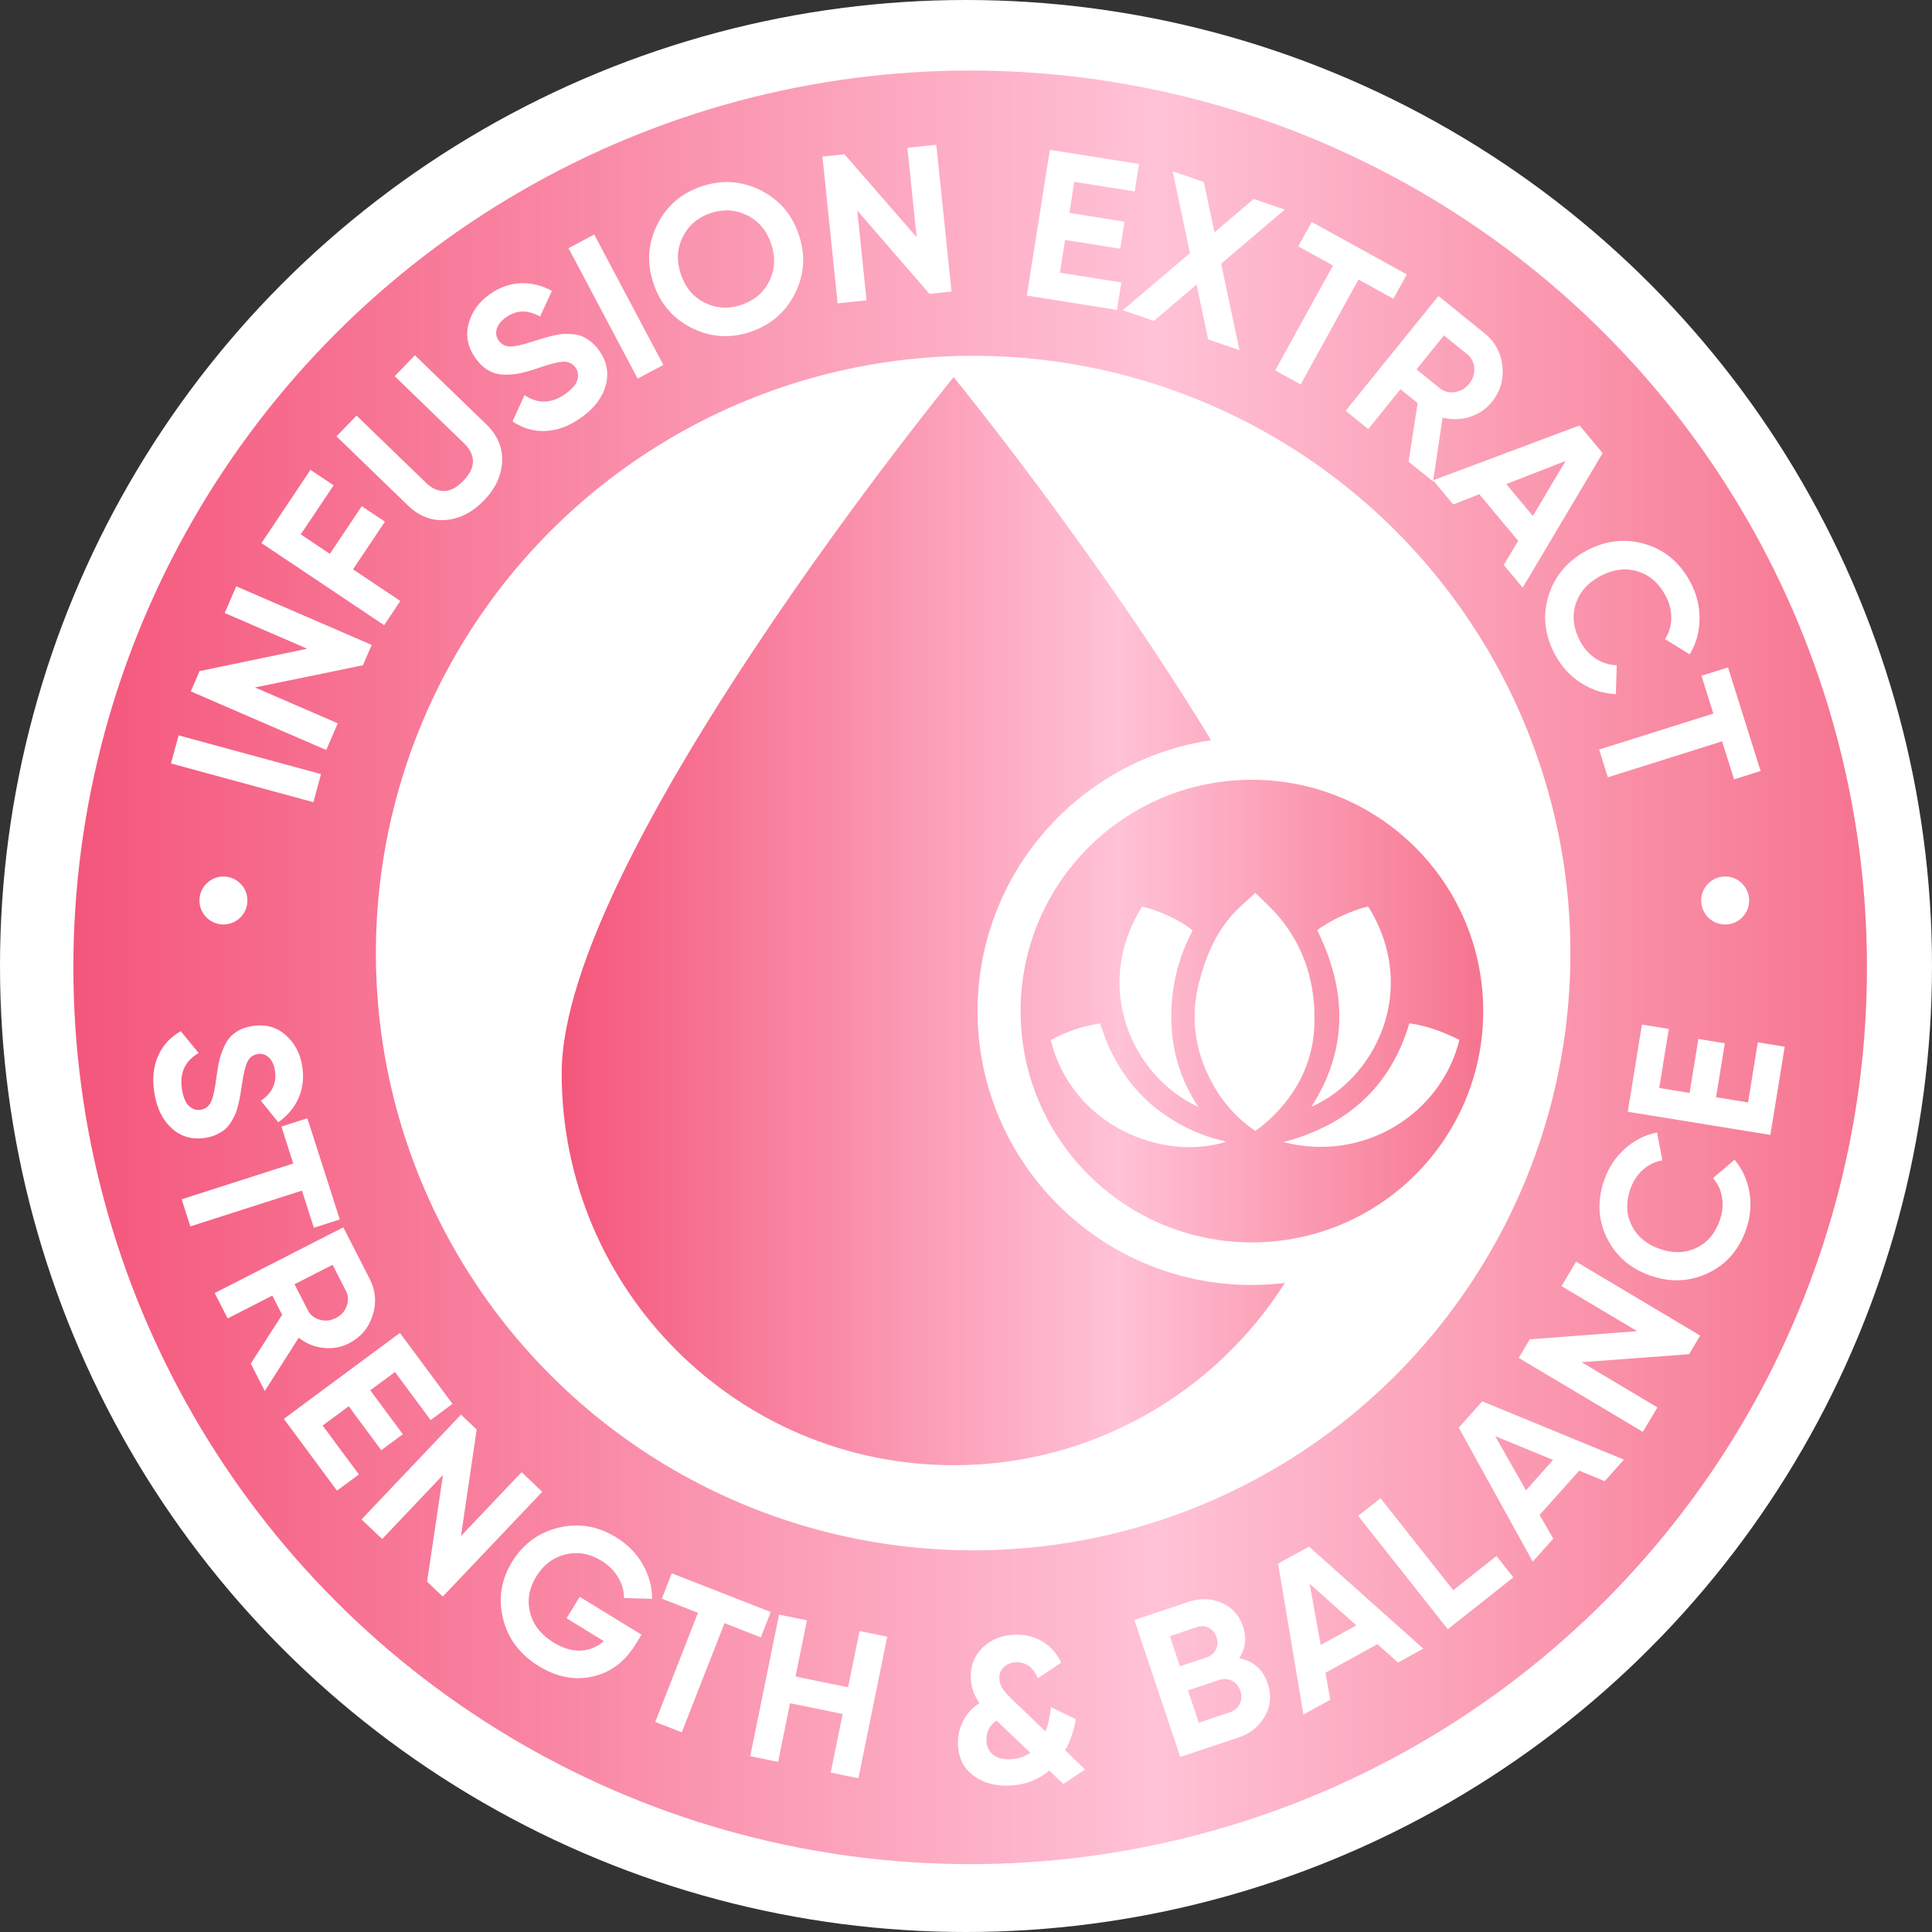 <?xml version="1.0" encoding="UTF-8"?>
<svg id="Layer_1" data-name="Layer 1" xmlns="http://www.w3.org/2000/svg" xmlns:xlink="http://www.w3.org/1999/xlink" viewBox="0 0 861.252 861.252">
  <rect x="0" y="0" width="861.252" height="861.252" fill="#333333" stroke="none"/>
  <defs>
    <style>
      .cls-1 {
        fill: url(#linear-gradient-2);
      }

      .cls-2 {
        fill: #fff;
      }

      .cls-3 {
        fill: url(#linear-gradient);
      }
    </style>
    <linearGradient id="linear-gradient" x1="32.71" y1="431.221" x2="832.261" y2="431.221" gradientUnits="userSpaceOnUse">
      <stop offset="0" stop-color="#f4567b"/>
      <stop offset=".604" stop-color="#ffc2d6"/>
      <stop offset="1" stop-color="#f6748f"/>
    </linearGradient>
    <linearGradient id="linear-gradient-2" x1="250.384" y1="410.634" x2="661.196" y2="410.634" xlink:href="#linear-gradient"/>
  </defs>
  <circle class="cls-2" cx="430.626" cy="430.626" r="430.626"/>
  <circle class="cls-3" cx="432.485" cy="431.221" r="399.776"/>
  <g>
    <path class="cls-2" d="M76.213,340.33l3.405-12.516,63.492,17.271-3.404,12.518-63.493-17.273Z"/>
    <path class="cls-2" d="M100.166,273.27l5.152-11.904,60.388,26.133-3.921,9.058-48.122,9.902,36.923,15.979-5.152,11.904-60.388-26.133,3.916-9.049,47.99-9.97-36.786-15.92Z"/>
    <path class="cls-2" d="M148.719,216.348l-14.637,21.876,12.969,8.677,14.218-21.25,10.313,6.899-14.219,21.251,21.094,14.113-7.214,10.781-54.687-36.591,21.851-32.656,10.312,6.899Z"/>
    <path class="cls-2" d="M215.677,223.146c-5.099,5.269-10.769,8.153-17.009,8.655s-11.86-1.666-16.859-6.503l-31.817-30.786,8.954-9.254,31.075,30.066c2.477,2.396,5.123,3.583,7.936,3.559,2.815-.023,5.681-1.545,8.601-4.562,2.919-3.018,4.346-5.933,4.276-8.745-.068-2.812-1.341-5.419-3.818-7.815l-31.074-30.066,9.02-9.323,31.818,30.787c4.999,4.836,7.351,10.382,7.055,16.636-.296,6.253-3.016,12.037-8.156,17.353Z"/>
    <path class="cls-2" d="M258.986,186.225c-5.327,3.757-10.647,5.727-15.962,5.909-5.316.183-10.16-1.249-14.535-4.301l5.326-11.692c5.965,4,12.02,3.831,18.164-.504,2.97-2.094,4.768-4.167,5.393-6.218.624-2.051.358-3.894-.797-5.533-1.337-1.895-3.22-2.771-5.65-2.629-2.431.143-6.257,1.133-11.476,2.974-2.913.981-5.454,1.701-7.624,2.156-2.17.457-4.512.672-7.025.64-2.513-.027-4.855-.659-7.025-1.889-2.172-1.229-4.123-3.073-5.856-5.531-3.431-4.864-4.438-9.963-3.022-15.296,1.416-5.33,4.557-9.711,9.422-13.143,4.352-3.069,8.931-4.706,13.732-4.91,4.803-.205,9.462.938,13.978,3.426l-5.281,11.432c-5.401-3.092-10.458-2.976-15.169.346-2.203,1.554-3.579,3.272-4.129,5.155-.551,1.885-.266,3.62.854,5.207,1.192,1.689,2.861,2.564,5.011,2.62,2.148.057,5.654-.709,10.516-2.298,1.999-.643,3.522-1.121,4.565-1.437,1.043-.313,2.503-.691,4.377-1.132,1.875-.44,3.39-.684,4.545-.732,1.155-.047,2.551.003,4.189.15,1.639.15,3.052.494,4.24,1.037,1.188.542,2.434,1.332,3.739,2.366,1.306,1.035,2.499,2.32,3.583,3.857,3.503,4.968,4.479,10.184,2.927,15.648-1.552,5.466-5.222,10.24-11.008,14.32Z"/>
    <path class="cls-2" d="M253.434,110.63l11.461-6.077,30.824,58.134-11.46,6.077-30.825-58.134Z"/>
    <path class="cls-2" d="M354.417,130.75c-4.176,8.393-10.775,14.112-19.798,17.164-9.024,3.052-17.726,2.505-26.106-1.641-8.382-4.144-14.107-10.76-17.179-19.842-3.071-9.083-2.535-17.813,1.611-26.195,4.144-8.381,10.728-14.097,19.752-17.148,9.022-3.052,17.74-2.509,26.15,1.625,8.41,4.137,14.152,10.744,17.224,19.826,3.071,9.083,2.519,17.821-1.654,26.211ZM314.274,134.997c5.154,2.524,10.58,2.822,16.279.895,5.699-1.926,9.83-5.456,12.395-10.591,2.563-5.133,2.842-10.669.834-16.605-2.007-5.936-5.593-10.181-10.756-12.735-5.164-2.553-10.595-2.866-16.294-.94-5.698,1.928-9.826,5.474-12.379,10.637-2.555,5.165-2.827,10.715-.819,16.649,2.007,5.938,5.587,10.168,10.74,12.691Z"/>
    <path class="cls-2" d="M404.499,65.862l12.902-1.333,6.759,65.453-9.818,1.014-32.183-37.123,4.132,40.019-12.903,1.332-6.758-65.451,9.808-1.012,32.178,36.973-4.116-39.871Z"/>
    <path class="cls-2" d="M472.481,121.554l27.389,4.339-1.941,12.254-40.201-6.367,10.293-64.989,39.737,6.294-1.941,12.254-26.924-4.263-2.191,13.832,24.603,3.897-1.911,12.069-24.604-3.896-2.308,14.576Z"/>
    <path class="cls-2" d="M552.532,156.075l-13.965-4.772-5.158-24.44-19.036,16.172-13.876-4.742,29.954-25.448-7.697-36.481,13.876,4.742,4.763,22.446,17.476-14.847,13.875,4.741-28.382,24.111,8.171,38.519Z"/>
    <path class="cls-2" d="M627.134,122.323l-5.988,10.867-15.561-8.573-25.766,46.763-11.362-6.261,25.768-46.763-15.478-8.528,5.987-10.868,42.399,23.363Z"/>
    <path class="cls-2" d="M627.93,205.808l4.016-26.126-7.64-6.176-14.359,17.766-10.088-8.156,41.365-51.172,20.469,16.547c4.726,3.82,7.407,8.727,8.043,14.721.634,5.994-.938,11.33-4.721,16.008-2.561,3.168-5.836,5.374-9.825,6.622-3.988,1.247-8.021,1.352-12.097.312l-4.271,28.459-10.893-8.805ZM643.688,149.53l-12.231,15.132,10.381,8.392c1.9,1.536,4.133,2.112,6.699,1.729,2.565-.385,4.696-1.623,6.391-3.719,1.693-2.096,2.449-4.426,2.268-6.991-.184-2.565-1.225-4.616-3.125-6.152l-10.382-8.391Z"/>
    <path class="cls-2" d="M670.357,251.873l6.413-10.802-17.32-20.751-11.623,4.558-8.975-10.753,65.274-24.481,10.3,12.341-35.643,59.984-8.427-10.096ZM671.468,215.794l11.866,14.218,14.556-24.516-26.422,10.298Z"/>
    <path class="cls-2" d="M693.243,291.874c-4.694-8.719-5.676-17.479-2.941-26.281,2.732-8.803,8.348-15.492,16.846-20.067,8.551-4.605,17.24-5.619,26.066-3.041s15.587,8.226,20.281,16.944c2.822,5.24,4.201,10.745,4.139,16.509-.064,5.763-1.524,11.016-4.38,15.757l-11.015-6.774c1.82-2.831,2.749-5.964,2.786-9.399.035-3.436-.838-6.809-2.62-10.12-3.031-5.627-7.242-9.216-12.628-10.762-5.39-1.547-10.897-.805-16.524,2.226-5.574,3.001-9.198,7.176-10.871,12.525-1.675,5.35-.996,10.84,2.034,16.467,1.783,3.312,4.125,5.91,7.029,7.8,2.901,1.889,5.995,2.839,9.275,2.852l-.407,12.924c-5.53-.225-10.713-1.884-15.544-4.976-4.833-3.093-8.674-7.285-11.526-12.582Z"/>
    <path class="cls-2" d="M784.85,343.695l-11.835,3.726-5.335-16.946-50.928,16.03-3.896-12.374,50.93-16.03-5.307-16.856,11.836-3.726,14.534,46.177Z"/>
  </g>
  <circle class="cls-2" cx="433.811" cy="424.858" r="266.255"/>
  <path class="cls-1" d="M572.767,571.914c-30.985,48.829-85.524,81.245-147.641,81.245-96.505,0-174.742-78.237-174.742-174.742s174.742-310.307,174.742-310.307c0,0,64.176,78.515,114.743,161.863-58.817,8.717-104.083,59.547-104.083,120.759,0,67.315,54.772,122.087,122.102,122.087,5.038,0,10.002-.307,14.879-.905ZM558.083,347.612c-56.947,0-103.112,46.165-103.112,103.112s46.165,103.112,103.112,103.112,103.112-46.165,103.112-103.112-46.165-103.112-103.112-103.112Z"/>
  <g>
    <path class="cls-2" d="M68.796,487.148c-.988-6.302-.41-11.824,1.732-16.568,2.144-4.744,5.5-8.374,10.073-10.892l7.952,9.742c-6.095,3.5-8.57,8.887-7.43,16.158.549,3.513,1.59,5.989,3.119,7.426,1.528,1.438,3.262,2.003,5.201,1.699,2.242-.352,3.827-1.625,4.756-3.818.928-2.195,1.717-5.981,2.363-11.359.402-2.98.871-5.523,1.412-7.624.539-2.103,1.367-4.251,2.482-6.443s2.683-3.976,4.703-5.347c2.02-1.373,4.484-2.286,7.393-2.742,5.756-.902,10.666.423,14.73,3.977,4.064,3.553,6.549,8.207,7.451,13.965.808,5.149.26,9.877-1.642,14.18s-4.925,7.896-9.065,10.78l-7.742-9.589c5.055-3.4,7.145-7.888,6.27-13.462-.408-2.606-1.318-4.559-2.733-5.857-1.415-1.3-3.062-1.802-4.938-1.507-2,.313-3.492,1.4-4.471,3.262-.982,1.861-1.828,5.269-2.542,10.224-.302,2.033-.542,3.576-.718,4.628-.178,1.053-.479,2.497-.904,4.332-.426,1.837-.869,3.271-1.326,4.306-.459,1.034-1.109,2.237-1.949,3.612-.84,1.373-1.756,2.463-2.746,3.27-.99.809-2.223,1.561-3.697,2.257-1.474.697-3.119,1.188-4.938,1.473-5.879.921-10.879-.484-15.002-4.214s-6.722-9.019-7.795-15.866Z"/>
    <path class="cls-2" d="M151.478,543.611l-11.564,3.706-5.307-16.559-49.763,15.948-3.874-12.09,49.762-15.948-5.278-16.471,11.564-3.706,14.46,45.119Z"/>
    <path class="cls-2" d="M111.792,607.88l13.98-21.768-4.377-8.56-19.904,10.177-5.781-11.305,57.342-29.315,11.727,22.937c2.707,5.296,3.152,10.751,1.34,16.363-1.816,5.612-5.344,9.758-10.588,12.438-3.549,1.815-7.355,2.485-11.42,2.017-4.062-.472-7.711-1.981-10.941-4.531l-15.137,23.753-6.24-12.206ZM148.265,563.816l-16.957,8.669,5.947,11.632c1.088,2.129,2.855,3.534,5.304,4.21,2.446.678,4.845.417,7.192-.783,2.348-1.201,3.951-2.985,4.809-5.352.855-2.367.74-4.615-.35-6.744l-5.945-11.632Z"/>
    <path class="cls-2" d="M143.841,635.476l16.15,21.812-9.76,7.228-23.705-32.016,51.756-38.322,23.432,31.646-9.76,7.227-15.875-21.441-11.018,8.156,14.508,19.594-9.613,7.117-14.507-19.594-11.608,8.595Z"/>
    <path class="cls-2" d="M232.517,656.274l9.207,8.74-44.34,46.704-7.006-6.65,7.096-47.56-27.111,28.557-9.208-8.742,44.341-46.704,6.998,6.645-6.988,47.461,27.012-28.45Z"/>
    <path class="cls-2" d="M285.958,728.722l-2.6,4.234c-4.812,7.841-11.221,12.651-19.223,14.433s-15.977.232-23.92-4.645c-8.469-5.197-13.793-12.262-15.975-21.194-2.184-8.931-.836-17.369,4.041-25.315,4.91-7.996,11.821-13.073,20.738-15.229,8.914-2.156,17.45-.732,25.605,4.273,5.121,3.145,9.086,7.181,11.893,12.104,2.807,4.926,4.197,10.044,4.176,15.355l-12.524-.348c.071-3.049-.778-6.091-2.551-9.121-1.774-3.031-4.281-5.543-7.521-7.532-5.228-3.209-10.577-4.135-16.05-2.78-5.474,1.354-9.814,4.645-13.023,9.872-3.176,5.174-4.088,10.497-2.732,15.971,1.354,5.474,4.854,9.942,10.498,13.408,4.182,2.566,8.215,3.765,12.098,3.593,3.884-.17,7.316-1.57,10.299-4.203l-16.622-10.203,5.872-9.565,27.521,16.893Z"/>
    <path class="cls-2" d="M343.585,718.608l-4.426,11.309-16.192-6.336-19.042,48.663-11.822-4.627,19.041-48.663-16.106-6.302,4.425-11.31,44.123,17.266Z"/>
    <path class="cls-2" d="M383.163,727.091l12.352,2.515-12.854,63.104-12.351-2.516,5.325-26.143-23.439-4.774-5.324,26.144-12.441-2.534,12.854-63.104,12.441,2.533-5.105,25.062,23.439,4.774,5.104-25.061Z"/>
    <path class="cls-2" d="M483.733,788.807l-9.719,6.445-6.279-5.946c-4.719,3.993-10.354,6.203-16.902,6.631-6.613.433-12.129-.942-16.549-4.128-4.42-3.183-6.818-7.681-7.199-13.496-.248-3.795.439-7.373,2.064-10.737,1.623-3.364,4.113-6.171,7.471-8.417-2.297-3.17-3.57-6.682-3.824-10.538-.355-5.446,1.25-10.022,4.82-13.729,3.567-3.705,8.258-5.749,14.074-6.129,4.59-.301,8.782.61,12.578,2.728,3.795,2.119,6.727,5.354,8.793,9.704l-10.424,6.951c-2.112-5.025-5.432-7.389-9.961-7.094-2.203.145-3.982.905-5.336,2.284-1.354,1.381-1.967,3.05-1.839,5.008.112,1.714.626,3.247,1.546,4.601.918,1.354,2.359,2.95,4.322,4.788l14.723,14.136c1.158-2.957,1.969-6.568,2.428-10.831l11.046,5.368c-.839,5.036-2.411,9.659-4.718,13.869l8.885,8.532ZM450.913,784.223c3.191-.208,5.992-1.171,8.406-2.889l-14.893-14.108c-.131-.114-.197-.204-.202-.268-3.228,2.302-4.715,5.38-4.462,9.235.172,2.632,1.213,4.685,3.127,6.156,1.914,1.475,4.588,2.097,8.023,1.873Z"/>
    <path class="cls-2" d="M552.429,739.206c6.383,1.293,10.615,5.051,12.697,11.274,1.732,5.178,1.321,10.036-1.234,14.576-2.555,4.542-6.508,7.708-11.859,9.498l-25.911,8.671-20.435-61.072,24.08-8.057c5.234-1.752,10.18-1.612,14.838.419,4.656,2.03,7.822,5.548,9.496,10.55,1.693,5.061,1.137,9.775-1.672,14.141ZM533.532,725.35l-12.039,4.029,4.494,13.436,12.041-4.029c1.86-.622,3.201-1.781,4.025-3.481.822-1.696.912-3.507.27-5.426s-1.788-3.313-3.438-4.186c-1.65-.87-3.434-.985-5.354-.343ZM548.267,763.3c2.035-.682,3.494-1.929,4.375-3.744.881-1.813.971-3.769.27-5.862-.682-2.035-1.92-3.513-3.715-4.433-1.795-.918-3.711-1.038-5.746-.356l-13.871,4.642,4.816,14.396,13.871-4.642Z"/>
    <path class="cls-2" d="M623.202,741.126l-9.174-8.183-23.18,12.75,2.202,12.02-12.011,6.605-11.289-67.29,13.785-7.582,50.943,45.477-11.277,6.203ZM588.753,733.301l15.881-8.736-20.824-18.576,4.943,27.312Z"/>
    <path class="cls-2" d="M647.813,708.882l19.27-15.233,7.531,9.526-29.23,23.107-39.938-50.52,9.959-7.874,32.408,40.993Z"/>
    <path class="cls-2" d="M715.343,660.274l-11.371-4.674-17.631,19.722,6.066,10.607-9.137,10.22-32.987-59.727,10.485-11.729,63.153,25.984-8.579,9.596ZM680.249,664.329l12.081-13.513-25.81-10.609,13.729,24.122Z"/>
    <path class="cls-2" d="M696.093,573.328l6.498-10.905,55.326,32.962-4.945,8.298-47.953,3.557,33.826,20.154-6.498,10.907-55.324-32.963,4.938-8.29,47.835-3.64-33.703-20.08Z"/>
    <path class="cls-2" d="M778.356,548.14c-3.215,9.143-8.909,15.624-17.08,19.446-8.172,3.823-16.711,4.167-25.621,1.033-8.969-3.155-15.428-8.774-19.378-16.861-3.949-8.085-4.317-16.699-1.102-25.841,1.933-5.497,5.007-10.122,9.22-13.874,4.213-3.751,8.977-6.156,14.289-7.213l2.355,12.435c-3.248.549-6.127,1.94-8.639,4.178-2.508,2.237-4.375,5.093-5.596,8.564-2.076,5.901-1.898,11.313.531,16.229,2.432,4.919,6.598,8.416,12.5,10.492,5.844,2.056,11.254,1.928,16.229-.387,4.975-2.312,8.5-6.422,10.576-12.324,1.221-3.47,1.559-6.878,1.012-10.225-.545-3.345-1.896-6.208-4.049-8.593l9.621-8.22c3.482,4.149,5.697,8.992,6.643,14.526.947,5.535.443,11.078-1.512,16.633Z"/>
    <path class="cls-2" d="M779.247,491.446l4.352-26.789,11.986,1.947-6.389,39.321-63.566-10.329,6.315-38.865,11.987,1.947-4.279,26.334,13.531,2.198,3.909-24.063,11.806,1.918-3.91,24.064,14.258,2.316Z"/>
  </g>
  <circle class="cls-2" cx="769.051" cy="401.428" r="10.692"/>
  <circle class="cls-2" cx="99.604" cy="401.428" r="10.692"/>
  <path class="cls-2" d="M559.63,398.004c3.756,3.797,7.47,7.063,10.603,10.807,11.509,13.752,16.187,29.902,15.723,47.507-.344,13.046-4.775,24.906-12.978,35.131-3.846,4.794-8.285,9.161-13.401,12.703-10.127-6.917-17.277-16.106-22.074-27.253-5.423-12.602-6.39-25.584-3.043-38.72,2.83-11.104,7.136-21.717,14.927-30.473,2.974-3.343,6.508-6.197,10.243-9.702Z"/>
  <path class="cls-2" d="M609.934,404.134c23.249,37.492,2.657,76.984-25.348,89.263,16.587-25.839,15.764-52.082,2.606-78.729,4.483-3.648,15.693-9.174,22.742-10.534Z"/>
  <path class="cls-2" d="M534.213,493.468c-29.577-13.556-47.493-53.539-25.124-89.28,6.819,1.256,17.869,6.433,22.576,10.625-6.592,12.324-9.666,25.551-9.512,39.518.155,14.072,4.05,27.041,12.061,39.137Z"/>
  <path class="cls-2" d="M628.271,456.176c8.166,1.112,15.332,3.986,22.309,7.378-8.04,32.756-42.339,54.863-78.471,45.567,28.633-7.494,47.714-24.662,56.162-52.945Z"/>
  <path class="cls-2" d="M468.41,463.662c6.95-3.832,14.277-6.247,21.929-7.441,1.563,4.076,2.782,8.129,4.622,11.882,4.955,10.108,11.559,19.066,20.512,26.065,8.959,7.004,19.007,11.955,30.183,14.515.274.063.533.187.882.313-27.991,8.76-68.507-6.779-78.129-45.333Z"/>
</svg>